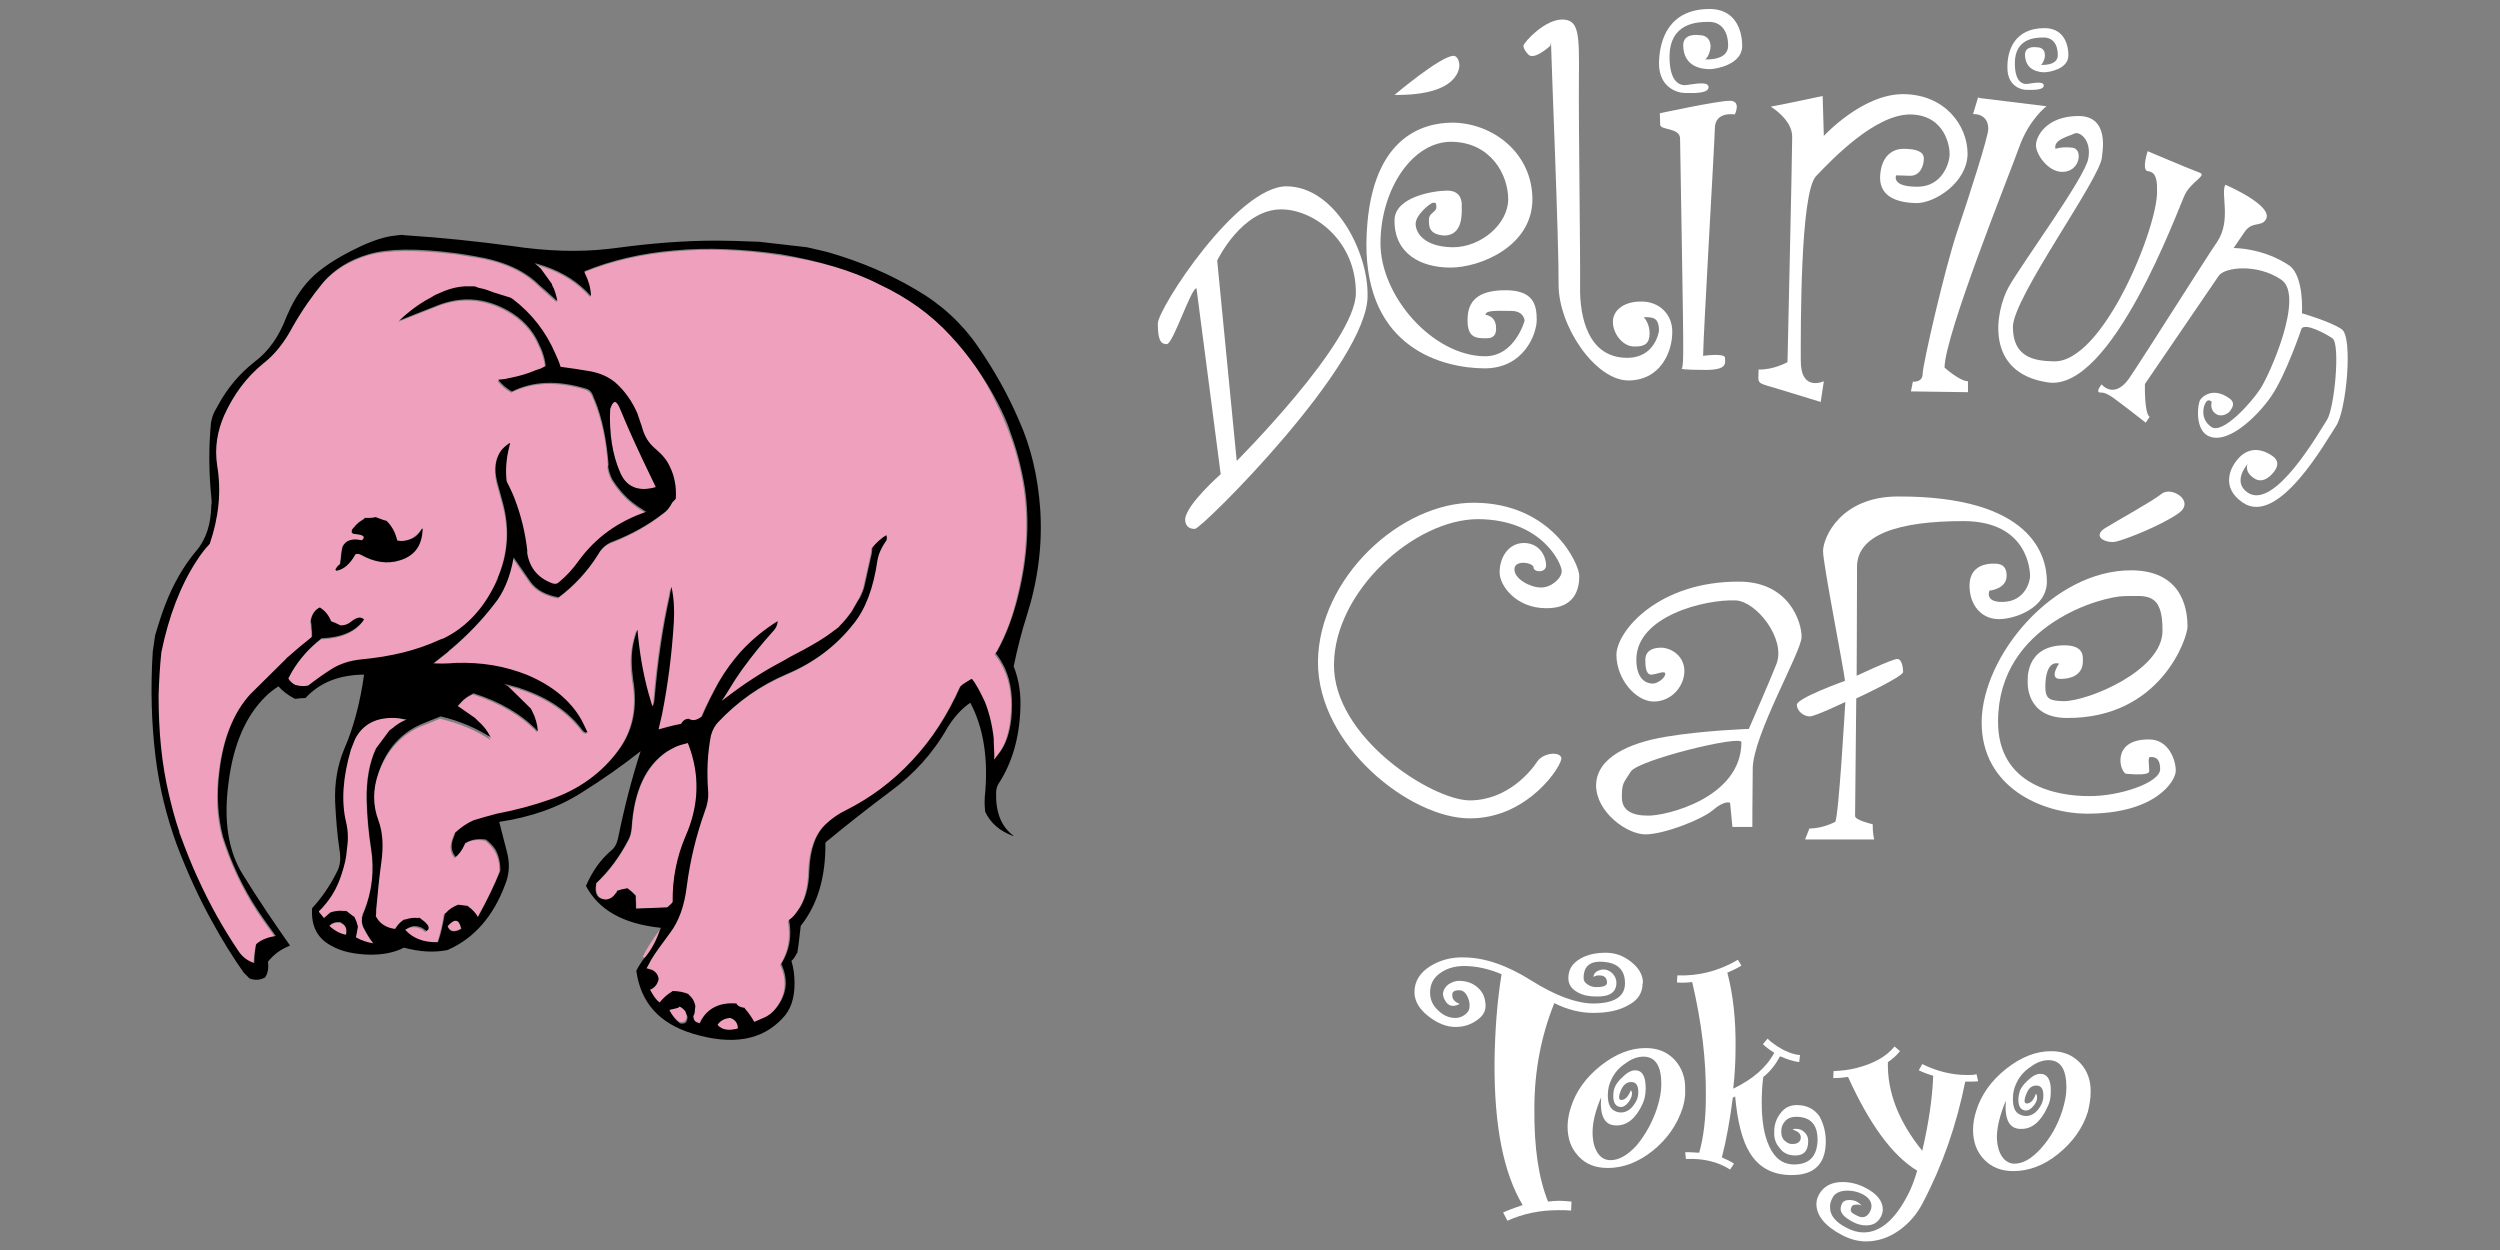 <?xml version="1.0" encoding="utf-8"?>
<!-- Generator: Adobe Illustrator 27.0.1, SVG Export Plug-In . SVG Version: 6.00 Build 0)  -->
<svg version="1.1" id="レイヤー_1" xmlns="http://www.w3.org/2000/svg" xmlns:xlink="http://www.w3.org/1999/xlink" x="0px"
	 y="0px" viewBox="0 0 640 320" enable-background="new 0 0 640 320" xml:space="preserve">
<rect x="0" y="0" width="640" height="320" fill="#808080" stroke="none"/>
<g>
	<g>
		<g>
			<path fill="#EEA0BC" d="M98.7,133.3l0.1,0c1.4,1.3,2.4,3,2.8,5.1l0.1,0c1,0.1,1.9,0.1,2.8-0.2c1.4-0.5,2.5-1.4,3.4-2.8l0.2-0.1
				c-0.1,4.2-2,6.9-5.7,8.1c-3.3,1.1-6.7,0.6-10.1-1.4c-0.5-0.2-0.9-0.3-1.4-0.1c-1.4,2.5-3,3.9-4.9,4.2l-0.2-0.3
				c0.3-0.6,0.8-1.1,1.2-1.4l0-0.2c0.1-0.5,0.2-1.4,0.3-2.5c0.1-0.8,0.2-1.3,0.3-1.6l0-0.1c0.8-1.6,2.4-2.2,4.8-1.7l0.2,0
				c1-0.9,0.4-1.4-1.8-1.6h-0.1c-0.7-0.1-0.9-0.4-0.6-1.2l0.1-0.1c0.3-0.4,0.6-0.6,0.6-0.7c0.3-0.3,0.7-0.6,0.9-0.9
				c0.4-0.3,0.9-0.7,1.5-1l0-0.2c1.3,0,2.3,0,2.8-0.2l0.1,0C97.3,132.8,98.2,133.1,98.7,133.3 M243.3,85.8
				c-4.8-5.2-10.9-9.6-18.1-13c-7-3.6-15.5-6-25.4-7.4c-9.7-1.5-18.9-1.8-27.4-1c-8.3,0.7-16,2.5-22.9,5.3c0,0.1,0,0.1-0.1,0.1
				l0,0.1l0.2,0.5c0.8,1.7,1.4,3.6,1.5,5.6l-0.1,0c-3.1-3.5-7-6-11.8-7.6c-0.9-0.3-1.7-0.5-2.3-0.7l0,0.2l0.6,0.5h0.1l0.1,0.2
				c0.1,0.1,0.3,0.2,0.5,0.4l2.9,4c0,0,0,0,0,0.1c0-0.5-0.2-0.8-0.4-1.2c0.2,0.4,0.3,0.8,0.4,1.2c0,0.1,0,0.1,0,0.1
				c0.7,1.2,1.1,2.7,1.4,4.2c-2-1.8-3.5-3.1-4.6-4.1c-3.7-3.8-9.2-6.3-16.4-7.4c-2.3-0.4-4-0.6-5-0.8c-10.1-1.2-17.5-1.1-22.4,0.3
				c-4.8,1.5-8.6,3.8-11.5,7.1c-2.8,3.4-5.4,7.1-7.8,11.3c-2.3,4.1-4.8,7.3-7.6,9.5c-4.3,3.5-7.6,7.9-10,13.3
				c-1.8,4.1-2.4,8.4-1.8,12.9c1.1,6.6,0.4,13.2-1.9,20c-1.4,1.5-2.5,3-3.4,4.4c-4,6.2-7,14-9,23.4c-0.4,3.9-0.7,7.6-0.7,11.1
				c-0.1,9.1,0.8,17.5,2.6,25.1c0.7,3,1.6,6.2,2.7,9.7l0,0.2c1.7,4.6,3.2,8.4,4.6,11.4c3.1,6.8,6.6,13.1,10.5,18.9
				c1.2,1.7,2.5,2.7,4,3.1l0.1,0c0-1.2,0.2-2.8,0.5-4.8l0.1-0.1c1.4-1.1,3-1.7,4.9-2l-3-4.2c-4.2-5.9-7.5-12.4-9.9-19.4l-0.6-1.8
				c-1.4-5-1.7-10.6-0.9-16.8c1-8.5,3.7-15.1,7.9-19.7l9-8.9c0.3-0.3,0.4-0.5,0.6-0.6c1.8-1.6,3.8-3.3,6.2-5.2l0-0.1
				c0-0.9,0-1.5-0.1-1.9c0-0.7,0-1.3-0.2-2l0-0.2c0.3-1.7,1-2.8,2.3-3.3c0.1,0,0.1,0.1,0.1,0.1c1.3,0.9,2.2,2.1,2.8,3.5h0.2
				c0.1,0,0.1,0.1,0.1,0.1l0.3,0.1c0.1,0,0.2,0.1,0.3,0.1l1.5,0.7c1,0,1.9-0.4,2.6-0.9c1.5-1.2,2.5-1.4,3.3-0.7l0.1,0.1
				c-2,3-5.7,4.6-11,4.8l0,0.1c-3.1,2.4-5.6,5.2-7.5,8.5l-0.1,0.2l-0.7,1.3l-0.1,0.1l0.1,0.2c0.4,0.8,1.1,1.2,1.8,1.6l0.2,0
				c1,0.3,2,0.3,3,0.1c2.3-1.6,4.3-3.1,6.1-4.3c2.1-1.3,4.6-2.1,7.5-2.4c7.5-0.6,14.2-2.3,20-5l0.8-0.3c0.1-0.1,0.3-0.1,0.5-0.2
				c5.6-2.8,10-7.6,13.1-14c0.3-0.8,0.5-1.2,0.6-1.5c2.6-6.1,3.1-12.4,1.3-18.9l-1.5-5.5c-0.8-3.4-0.4-6.1,1.1-8.2
				c0.6-0.7,1.3-1.3,2.1-1.8l0.1,0c-0.8,2.9-1.1,5.8-1,8.7l0.1,1.1c0.8,1.5,1.5,3,2.1,4.6c1.6,4.2,2.7,8.7,3.2,13.3
				c0,0.2,0,0.4,0,0.7c0.7,3.8,2.9,6.3,6.6,7.6l0.2,0c0.3,0,0.7,0,1.1-0.2c2.1-1.7,3.9-3.6,5.3-5.7c4.3-5.8,10-10,17.3-12.5
				c-0.4-0.1-0.6-0.3-0.7-0.4c-1.1-0.6-2-1.3-2.9-2c-2-1.6-3.7-3.6-5.1-5.8c-0.6-1.2-1-2.3-1.1-3.3v-0.1l0.1-0.5
				c-0.4-6.3-1.6-11.8-3.5-16.5c-0.3-0.5-0.3-0.9-0.5-1.2c-0.3-0.8-0.9-1.4-1.7-1.7c-7.2-2.2-13.6-2-19,0.7l-0.1,0
				c-1.4-0.8-2.5-1.7-3.4-2.9v-0.1c0.8,0,1.5-0.1,2.3-0.3c0,0,0.1,0,0.1-0.1h0.2c0.1,0,0.3,0,0.5-0.1l0.1,0c2.5-0.5,4.8-1.1,6.5-2
				l1-0.3l1.4-0.7c-0.1-1.2-0.4-2.3-0.8-3.5c-0.2-0.7-0.5-1.2-0.8-1.9c-1.6-3.8-4.4-6.8-8.2-8.9c-5.8-3.2-11.7-3.6-17.7-1.3
				c-2.4,0.9-5.7,2.3-10.1,4l0.3-0.2c0.6-0.6,1.5-1.3,2.4-2.1c1.5-1.3,3.5-2.6,5.8-3.8c0.8-0.4,1.5-0.8,2.2-1.1l1.2-0.5
				c1.5-0.6,3.2-1,5-1.1l0.2,0c0.1,0,0.4,0,0.6,0c0.1,0,0.7,0,1.7,0l1.1,0.4c1.3,0.2,2.6,0.7,3.9,1.2l4.2,1.3l0.3,0.2l0.2,0.1
				c5,3.8,8.6,8.5,11,14.1c0.5,1.1,0.9,2.2,1.3,3.3c2.4,0.3,5,0.7,7.9,1.2c2.4,0.5,4.5,1.5,6.1,2.8c2.6,2.3,4.5,5,5.7,8l0.8,2.4
				c0.1,0.3,0.3,0.7,0.4,1.2c0.6,2.2,1.7,4,3.4,5.4c1.8,1.5,3,3,3.7,4.6c1.2,2.4,1.7,5.1,1.5,8.2c-0.2,0.2-0.5,0.5-0.9,0.9
				c-0.6,1.2-1.4,2.2-2.3,2.8c-3.6,2.8-7.8,5.2-12.6,7.1c-1.8,0.6-3.2,1.7-4,3.3c-2.8,4.5-6.3,8.2-10.2,11.1c-3.2-0.6-5.6-1.9-7.2-4
				l-4.3-6.2c-0.9,5.1-2.6,9.1-5.1,12.1c-3.1,4-6.8,7.8-11,11.4c-0.1,0.1-0.1,0.1-0.2,0.1c-0.4,0.3-0.5,0.5-0.7,0.7l-3.3,2.6
				l-0.3,0.2c1.6,0.1,3.6,0.1,5.8-0.1c6.6-0.2,12.6,0.8,18.3,3.1c6.4,2.7,10.9,6.4,13.8,11.4c0,0.1,0,0.2,0.1,0.2
				c0.5,0.9,1,2,1.5,3.1c-0.5,0.1-0.9-0.1-1.3-0.6c-3.5-4.7-8.6-8.2-15.3-10.5c-0.1,0-0.3,0-0.8-0.3l-3.3-0.9l-0.2,0
				c0,0-0.1-0.1-0.2-0.1v0.1l0.6,0.4c0.1,0,0.2,0.1,0.3,0.2l5.7,5.6c0.2,0.2,0.3,0.3,0.4,0.7l0,0.1c0.8,1.5,1.3,3.1,1.4,4.9l-0.1,0
				c-4-4.2-9.5-7.4-16.3-9.6l-0.1,0c-0.8,0.4-1.7,0.9-2.5,1.6c-0.4,0.4-0.9,0.9-1.5,1.6c0,0.1,0.1,0.1,0.1,0.1l4.3,3l0.6,0.6
				c1.5,1.3,2.6,2.9,3.5,4.6v0.1c-3.6-2.4-7.8-4.2-12.9-5.4c-1.8,0.8-3.6,1.5-5.2,2.1c-5,2.3-8.6,6.4-10.7,12.3
				c-1.5,4.3-1.5,8.3,0,12.3c1.1,2.9,1.3,6.5,0.7,10.8c-0.4,3.5-0.9,7.6-1.3,12c0,0.8,0,1.3-0.1,1.7L96,235c0.8,1.8,2.4,2.8,4.8,3.1
				l0.1,0c0.5-0.9,1.2-1.7,2.1-2.3h-0.1l0.3-0.1c0.1,0,0.3,0,0.6-0.1c0.9-0.3,1.9-0.3,2.7-0.3c0.1,0,0.4,0,0.7,0l0.6,0.5
				c0.6,0.5,1,0.8,1.3,1.2l0.1,0.1c0.3,0.5,0.3,0.9,0.1,1.2l-0.4,0.3l-0.1,0l-0.3-0.3c-0.1,0-0.1,0-0.3-0.2
				c-0.9-0.6-1.9-0.8-2.7-0.7c-0.7,0.1-1.3,0.4-2.1,0.9l0.1,0.1c2,2.3,4.8,3.2,8.4,3.1l0-0.2c0.7-2,1.3-4.4,1.7-7.2l0.2,0
				c0.8-1,1.9-1.7,3.2-2.2l2.4,0.3c0.1,0,0.1,0.1,0.1,0.1c1.2,0.8,2,1.7,2.5,2.7h0.1c2.3-4,4.2-7.8,5.7-11.8v-0.1
				c0.1-2-0.3-3.8-1.3-5.4c-0.6-0.9-1.4-1.8-2.4-2.5h-0.2c-2-0.4-3.7,0-5.2,1l0,0.2c-0.7,1.7-1.6,2.8-2.4,3.3v-0.1
				c-0.8-1-1.1-2.1-0.9-3.4l0.2-0.9l0.6-1.6l0-0.2c1.4-1.3,2.9-2.4,4.7-3.2c2-0.6,4-1.2,6-1.7c4.6-0.9,9.2-2.1,13.8-3.7
				c7.2-2.6,13.1-6.8,17.4-12.6c3.7-5,5-11,3.7-18l-0.3-2.7l0-0.3c-0.2-2.8,0.1-5.4,0.8-8l0.5-1.7l0.1,0c0.5,5.7,1.4,11.1,2.8,16.1
				l1,3.4c0.4-0.3,0.5-1.1,0.6-2.1c0.8-9.5,2.1-18.3,3.9-26.3c0.1-0.5,0.2-1.2,0.4-2.2c0.6,2.9,0.8,5.9,0.6,9.1
				c-0.5,8.2-1.5,16-3,23.5l-0.9,3.9l0.1,0c1.5-0.4,3.4-1,5.7-1.4l0.1-0.2c0.5-0.8,1.1-1.1,1.9-1.1c0,0,0.1,0.1,0.1,0.1
				c1,0.5,2,0.2,3.2-0.7c1.3-3,2.8-6,4.4-8.9c1.7-2.8,3.5-5.3,5.4-7.5c2.7-3,5.9-5.7,9.6-8c-0.1,1-0.4,1.8-1.2,2.6
				c-2.5,2.7-5.2,6-8,9.9c-0.6,0.8-1.1,1.7-1.7,2.5c-0.8,1.2-1.6,2.4-2.3,3.7l-0.2,0.3c-0.2,0.4-0.4,0.7-0.7,1v0.1l-0.2,0.2l0,0.1
				l2.8-2.1c4.3-3.2,8.8-6,13.4-8.4c0.7-0.4,1.5-0.9,2.5-1.4c0.2,0,0.2-0.1,0.2-0.1l2.1-1.1c2.9-1.6,5.2-3,7.1-4.4
				c0.6-0.3,0.9-0.6,1.1-0.8c0.2-0.1,0.3-0.2,0.5-0.4c0.1,0,0.2-0.1,0.2-0.1l0.3-0.4c1.1-1.1,2-2.2,2.8-3.3c0.1-0.1,0.2-0.2,0.3-0.4
				l1.6-2.8l0.4-0.6c0.2-0.5,0.4-0.9,0.6-1.3c-0.1,0.3-0.3,0.6-0.5,0.9c0.4-0.6,0.6-1.3,0.9-1.9l0.2-0.7l1.9-8.5
				c0.1-0.5,0.1-1,0.1-1.3l0.1-0.1v-0.1c1.1-1.4,2.3-2.4,3.5-3.1l0.1,0.4c0.1,0.6,0,1-0.4,1.4c-1,1.3-1.7,2.9-2,4.8
				c-1,6.9-3,12.2-6.1,16.1c-4.4,5.6-10.1,9.9-17,12.8c-6.8,2.9-12.6,7-17.6,12.3c-0.8,0.9-1.4,2-1.9,3.5c-0.9,4.6-1.1,9.4-0.7,14.5
				c0.1,1.5-0.2,3.2-0.9,5c-2.1,5.8-3.7,12.2-4.6,19.2c-0.6,5-2,9-4.4,12c-2,2.7-3.7,4.9-4.7,6.7c-0.7,1.4-1.1,2.1-1.2,2.2h0.1
				l1.4,0.4c1,0.6,1.5,1.3,1.6,2.3l0,0.1c-0.1,0.5-0.3,0.9-0.5,1.3c-0.3,0.3-0.6,0.7-0.9,0.9c-0.2,0.2-0.5,0.3-0.8,0.4l0.1,0.2
				c0.7,1.3,1.4,2.3,2.3,3.1h0.1c1-1.2,2-2.1,3.2-2.8l0-0.1c1.7,0,3,0.3,4.2,0.8c-0.1,0.1,0,0.1,0,0.1l0.5,0.5
				c0.7,0.7,1,1.5,1.2,2.4l0,0.2c0,0.2,0,0.5-0.1,0.8c0,0.1,0,0.1,0,0.1c0,0.6-0.2,1.2-0.4,1.5l0,0.2c0.1,0.9,0.4,1.4,1.2,1.5
				c0.3,0.2,0.4,0.2,0.5,0.1c1.6-3.7,4.8-5.4,9.4-5l0,0.2c0.4,0.5,1.1,0.8,2,0.9l0.1,0.2c0.8,0.9,1.6,2,2.4,3.4
				c1.1-0.5,1.9-0.8,2.3-1c1.4-0.5,2.4-1.4,3.2-2.4c2.9-3.6,3.3-7.4,1.4-11.5l0.1-0.1c2-3.3,2.6-6.9,1.9-11.1
				c0.9-0.5,1.6-1.4,2.2-2.3c1.9-2.5,2.9-6,3-10.4c0.2-5.4,1.6-9.4,4.3-11.9c1.5-1.4,3.1-2.5,4.9-3.4c6.4-3.2,12.1-7.5,17.1-12.8
				c5.1-5.4,9.2-11.8,12.4-19l0.1-0.1c0.7-0.6,1.6-1.2,2.7-1.8l0.2,0.1c1.3,1.7,2.3,3.6,3.2,5.7c1.2,2.7,2,5.9,2.3,9.5
				c0,0.2,0.1,0.5,0,0.7v0.1c0.1,2.4,0.2,4,0.1,4.4l0,0.2l1.6-2.1c1.5-2.1,2.4-4.9,2.8-8.3c0.6-5,0.1-9.5-1.7-13.2
				c-0.5-1.1-1.3-2.4-2.3-3.7c0.3-0.3,0.5-0.6,0.5-0.7c2.3-4.1,4.1-8.9,5.4-14.5c2.3-9.5,2.8-18.5,1.6-27
				c-0.8-5.5-2.2-10.4-3.9-14.8l0-0.1c-0.8-2-1.7-4.3-3-6.8C252.2,96.9,248.1,90.9,243.3,85.8"/>
			<path fill="#EEA0BC" d="M187,260.6h-0.2c-1.4,0.1-2.5,0.8-3.1,1.7l0.1,0.2c1.1,1.2,2.9,1.5,5.1,0.8l0-0.1
				C188.9,261.9,188.2,261,187,260.6"/>
			<path fill="#EEA0BC" d="M156.6,103.7l-0.4,1c-0.3,6.3,0.5,11.6,2.4,15.9c1.6,4.1,4.8,5.4,9.3,4.1l-1.3-2.7
				c-2.6-5.4-5.3-11.2-7.8-17.2C158,102.8,157.3,102.3,156.6,103.7"/>
			<path fill="#EEA0BC" d="M176.1,190.2c-1.2,0.3-2.3,0.6-3.2,1c-1,0.5-1.6,0.9-2.1,1.2c-5.3,3.6-8.4,10-9,19.3
				c-0.1,1.4-0.4,2.5-0.9,3.4c-2.2,4.2-4.9,7.9-8.2,11l0,0.2c-0.4,2.5,0.5,3.9,2.5,4l0.1,0c1-0.2,1.8-0.7,2.4-1.6
				c0.1-0.1,0.2-0.3,0.4-0.7h0.2l0.9-0.3l1.5-0.3c0.1,0,0.1,0.1,0.1,0.1c0.6,0.4,1.3,1,2.1,1.9l-0.1,0.1c0.1,1.3,0.1,2.3,0.1,3.1
				h0.1l7.9-0.3l0.9-0.8c0.3-0.3,0.5-0.5,0.5-0.6c-0.1-6,1.1-11.6,3.2-16.6C179,206.3,179.3,198.2,176.1,190.2"/>
			<path fill="#EEA0BC" d="M99.7,187l0.7-0.6v0.1c1-0.9,2.2-1.6,3.6-2.3l-0.8-0.1c-0.7-0.2-1.4-0.2-2.1-0.3
				c-4.7-0.3-8.2,1.5-10.3,5.4c-0.2,0.5-0.5,1.4-1.1,2.8c-2.1,7-2.5,13.1-1.2,18.5c0.5,2.1,0.6,4.4,0.2,6.9c-0.2,2-0.6,4.1-1.3,6.2
				c-0.9,2.9-2.2,5.4-3.9,7.5c-0.5,0.7-1.1,1.5-1.9,2.1l-0.1,0.2l1.4,1.7l0.1-0.2l1.5-1.3l0.7-0.2c0.8-0.2,1.7-0.3,2.5-0.2
				c0.2,0,0.5,0,0.8,0l0.2,0.1c1.2,0.9,1.8,1.3,1.9,1.4l0.1,0.2c0.4,0.6,0.7,1.4,0.8,2.2l0,0.2c-0.1,0.8-0.3,1.6-0.5,2.7
				c0,0,0.1,0,0.1,0c1.6,0.8,3.1,1.3,4.4,1.5c-0.9-1.1-1.8-2.6-2.6-4.2l-0.1-0.3c-0.2-0.6-0.3-1.2-0.2-1.7l0-0.5
				c0.1-0.3,0.2-0.5,0.2-0.7c0-0.1,0.1-0.4,0.3-0.7c2.1-5.2,2.8-10.7,1.8-16.3c-0.6-3.9-1-8-1.1-12.3c-0.1-5.1,0.7-9.6,2.4-13.2
				L99.7,187"/>
			<path fill="#EEA0BC" d="M114.6,237l0,0.1c0.6,1.4,1.7,1.6,3.4,0.6h0C117.5,235.2,116.4,235,114.6,237"/>
			<path fill="#EEA0BC" d="M88.6,239.4v-0.1c0.3-1.4-0.1-2.4-1.3-2.9l0-0.1c-1.2-0.3-2.3,0.1-3,0.9c0,0.1,0.1,0.1,0.1,0.1
				C85.8,238.4,87.3,239.1,88.6,239.4"/>
			<path fill="#EEA0BC" d="M175.4,258.7c-0.3-0.4-0.7-0.8-1.2-1l0,0.1c-0.4-0.1-0.6-0.1-0.7-0.2h-0.1l-1.6,0.4l-0.1,0h-0.1l-0.1,0.1
				l-0.2,0h-0.1l0,0.2c0.7,1.3,1.5,2.4,2.7,3.3l0.2,0c1.1,0.2,1.6-0.3,1.7-1.5l0-0.2C175.9,260,175.7,259.5,175.4,258.7"/>
			<path fill="#EEA0BC" d="M164.5,245c0.3,0,0.4,0.1,0.6,0.2c1.7-2.1,2.9-4.5,3.8-7.2C167,240.6,165.5,242.9,164.5,245L164.5,245"/>
		</g>
		<path d="M174.2,257.8c0.4,0.2,0.8,0.6,1.2,1c0.3,0.8,0.5,1.2,0.6,1.5l0,0.2c-0.1,1.2-0.6,1.7-1.7,1.5l-0.2,0c-1.2-0.9-2-2-2.7-3.3
			l0-0.2h0.1l0.2,0l0.1-0.1h0.1l0.1,0l1.6-0.4h0.1C173.7,257.6,174,257.7,174.2,257.8 M88.6,239.2v0.1c-1.3-0.2-2.8-0.9-4.2-2.2
			c0,0-0.1,0-0.1-0.1c0.7-0.8,1.8-1.1,3-0.9l0,0.1C88.5,236.8,88.9,237.8,88.6,239.2 M114.6,237.2l0-0.1c1.8-2.1,3-1.8,3.5,0.7h0
			C116.3,238.8,115.2,238.6,114.6,237.2 M100.4,186.5l-0.7,0.5l-3.4,4.6c-1.7,3.6-2.5,8.1-2.4,13.2c0.1,4.3,0.5,8.4,1.1,12.3
			c0.9,5.6,0.3,11.1-1.8,16.3c-0.1,0.3-0.3,0.6-0.3,0.7c0,0.2-0.1,0.5-0.2,0.7l0,0.5c-0.1,0.5,0,1.1,0.2,1.7l0.1,0.3
			c0.8,1.6,1.7,3.1,2.6,4.2c-1.3-0.2-2.9-0.6-4.4-1.5c0,0-0.1,0-0.1,0c0.2-1,0.4-1.9,0.5-2.7l0-0.2c-0.2-0.8-0.5-1.6-0.8-2.2
			l-0.1-0.2c-0.1,0-0.8-0.5-1.9-1.4l-0.2-0.1c-0.3,0-0.6,0-0.8,0c-0.8-0.1-1.7,0-2.5,0.2l-0.7,0.2l-1.5,1.3l-0.1,0.2l-1.4-1.7
			l0.1-0.2c0.8-0.7,1.3-1.4,1.9-2.1c1.7-2.1,3-4.6,3.9-7.5c0.7-2.1,1.2-4.2,1.3-6.2c0.4-2.5,0.3-4.8-0.2-6.9
			c-1.3-5.4-0.8-11.6,1.2-18.5c0.6-1.5,0.9-2.4,1.1-2.8c2-3.9,5.5-5.6,10.3-5.4c0.7,0,1.4,0.1,2.1,0.3l0.8,0.1
			C102.6,184.8,101.4,185.6,100.4,186.5 M172.9,191.2c0.9-0.4,2-0.7,3.2-1c3.2,8.1,2.9,16.1-0.7,24.1c-2.1,5-3.3,10.6-3.2,16.6
			c0,0.1-0.2,0.3-0.5,0.6l-0.9,0.8l-7.9,0.3h-0.1c0-0.9,0-1.8-0.1-3.1l0.1-0.1c-0.8-0.9-1.5-1.5-2.1-1.9c0,0,0-0.1-0.1-0.1l-1.5,0.3
			l-0.9,0.3H158c-0.1,0.4-0.2,0.6-0.4,0.7c-0.6,0.9-1.3,1.4-2.4,1.6l-0.1,0c-2.1-0.1-3-1.5-2.5-4l0-0.2c3.3-3.1,6-6.8,8.2-11
			c0.5-0.9,0.8-2,0.9-3.4c0.6-9.2,3.6-15.7,9-19.3C171.2,192.1,171.9,191.7,172.9,191.2 M156.2,104.7l0.4-1c0.7-1.4,1.4-0.9,2.2,1.1
			c2.5,6.1,5.2,11.8,7.8,17.2l1.3,2.7c-4.5,1.3-7.7,0-9.3-4.1C156.8,116.3,155.9,111,156.2,104.7 M186.8,260.6h0.2
			c1.2,0.4,1.9,1.4,1.9,2.6l0,0.1c-2.3,0.6-4,0.4-5.1-0.8l-0.1-0.2C184.4,261.3,185.5,260.7,186.8,260.6 M225.1,72.8
			c7.3,3.4,13.3,7.8,18.1,13c4.8,5.1,8.9,11,12.3,17.5c1.3,2.5,2.3,4.8,3,6.8l0,0.1c1.7,4.5,3,9.4,3.9,14.8c1.2,8.5,0.7,17.5-1.6,27
			c-1.3,5.5-3.1,10.3-5.4,14.5c0,0.1-0.2,0.4-0.5,0.7c1,1.3,1.7,2.5,2.3,3.7c1.7,3.7,2.2,8.1,1.7,13.2c-0.4,3.4-1.3,6.2-2.8,8.3
			l-1.6,2.1l0-0.2c0.1-0.5,0-2-0.1-4.4v-0.1c0-0.2,0-0.5,0-0.7c-0.4-3.6-1.2-6.8-2.3-9.5c-1-2.1-1.9-4-3.2-5.7l-0.2-0.1
			c-1.1,0.7-2.1,1.2-2.7,1.8l-0.1,0.1c-3.2,7.2-7.3,13.6-12.4,19c-4.9,5.3-10.7,9.6-17.1,12.8c-1.9,0.9-3.5,2.1-4.9,3.4
			c-2.7,2.5-4.1,6.5-4.3,11.9c-0.1,4.4-1.1,7.9-3,10.4c-0.6,0.9-1.3,1.7-2.2,2.3c0.8,4.2,0.1,7.8-1.9,11.1l-0.1,0.1
			c1.9,4.1,1.5,7.9-1.4,11.5c-0.8,1-1.9,1.9-3.2,2.4c-0.5,0.2-1.3,0.6-2.3,1c-0.8-1.4-1.6-2.5-2.4-3.4l-0.1-0.2
			c-0.8-0.1-1.5-0.3-2-0.9l0-0.2c-4.6-0.4-7.8,1.4-9.4,5c-0.1,0.1-0.2,0.1-0.5-0.1c-0.8-0.2-1.1-0.7-1.2-1.5l0-0.2
			c0.2-0.3,0.4-0.9,0.4-1.5c0,0,0,0,0-0.1c0-0.3,0.1-0.6,0.1-0.8l0-0.2c-0.2-0.9-0.5-1.7-1.2-2.4l-0.5-0.5c0,0-0.1,0,0-0.1
			c-1.2-0.5-2.5-0.8-4.2-0.8l0,0.1c-1.2,0.7-2.2,1.6-3.2,2.8h-0.1c-0.9-0.7-1.6-1.8-2.3-3.1l-0.1-0.2c0.3-0.1,0.6-0.2,0.8-0.4
			c0.4-0.2,0.6-0.6,0.9-0.9c0.2-0.4,0.4-0.8,0.5-1.3l0-0.1c-0.1-1-0.6-1.7-1.6-2.3l-1.4-0.4h-0.1c0.1-0.1,0.5-0.9,1.2-2.2
			c1-1.7,2.7-4,4.7-6.7c2.4-3.1,3.8-7.1,4.4-12c0.9-7,2.5-13.3,4.6-19.2c0.7-1.8,1-3.5,0.9-5c-0.4-5.1-0.2-9.9,0.7-14.5
			c0.4-1.5,1.1-2.7,1.9-3.5c5-5.3,10.8-9.4,17.6-12.3c6.9-2.9,12.6-7.2,17-12.8c3.1-3.8,5.1-9.2,6.1-16.1c0.3-1.9,1.1-3.4,2-4.8
			c0.4-0.4,0.5-0.8,0.4-1.4l-0.1-0.4c-1.2,0.7-2.4,1.8-3.5,3.1v0.1l-0.1,0.1c0,0.3,0,0.8-0.1,1.3l-1.9,8.5l-0.2,0.7
			c-0.3,0.8-0.6,1.6-1,2.3l-0.4,0.6l-1.6,2.8c-0.1,0.1-0.2,0.3-0.3,0.4c-0.8,1.1-1.7,2.2-2.8,3.3l-0.3,0.4c0,0-0.1,0.1-0.2,0.1
			c-0.2,0.1-0.3,0.3-0.5,0.4c-0.3,0.2-0.6,0.4-1.1,0.8c-1.8,1.4-4.2,2.8-7.1,4.4l-2.1,1.1c0,0-0.1,0.1-0.2,0.1c-1,0.5-1.8,1-2.5,1.4
			c-4.6,2.4-9.1,5.2-13.4,8.4l-2.8,2.1l0-0.1l0.2-0.2v-0.1c0.3-0.3,0.5-0.7,0.7-1l0.2-0.3c0.7-1.2,1.6-2.5,2.3-3.7
			c0.6-0.8,1.1-1.7,1.7-2.5c2.8-3.9,5.5-7.1,8-9.9c0.8-0.8,1.1-1.6,1.2-2.6c-3.7,2.3-6.9,5-9.6,8c-2,2.3-3.8,4.7-5.4,7.5
			c-1.6,2.9-3.1,5.8-4.4,8.9c-1.2,0.9-2.2,1.2-3.2,0.7c0,0-0.1,0-0.1-0.1c-0.8,0-1.4,0.3-1.9,1.1l-0.1,0.2c-2.3,0.4-4.2,1-5.7,1.4
			l-0.1,0l0.9-3.9c1.5-7.6,2.5-15.4,3-23.5c0.2-3.2,0-6.3-0.6-9.1c-0.2,1.1-0.4,1.8-0.4,2.2c-1.8,8-3.1,16.8-3.9,26.3
			c-0.1,1-0.2,1.8-0.6,2.1l-1-3.4c-1.4-5.1-2.3-10.4-2.8-16.1l-0.1,0l-0.5,1.7c-0.8,2.6-1,5.2-0.8,8l0,0.3l0.3,2.7
			c1.2,7,0,13-3.7,18c-4.3,5.9-10.2,10.1-17.4,12.6c-4.5,1.6-9.1,2.8-13.8,3.7c-2,0.5-4,1.1-6,1.7c-1.8,0.8-3.3,1.9-4.7,3.2l0,0.2
			l-0.6,1.6l-0.2,0.9c-0.2,1.3,0.1,2.4,0.9,3.4v0.1c0.8-0.6,1.7-1.7,2.4-3.3l0-0.2c1.4-0.9,3.2-1.3,5.2-1h0.2c1,0.8,1.8,1.6,2.4,2.5
			c0.9,1.6,1.3,3.4,1.3,5.4v0.1c-1.6,3.9-3.5,7.8-5.7,11.8h-0.1c-0.5-1-1.4-1.9-2.5-2.7c0,0,0-0.1-0.1-0.1l-2.4-0.3
			c-1.3,0.5-2.4,1.2-3.2,2.2l-0.2,0c-0.5,2.8-1,5.2-1.7,7.2l0,0.2c-3.6,0.1-6.4-0.9-8.4-3.1l-0.1-0.1c0.8-0.5,1.5-0.8,2.1-0.9
			c0.8-0.1,1.8,0.1,2.7,0.7c0.1,0.2,0.2,0.2,0.3,0.2l0.3,0.3l0.1,0l0.4-0.3c0.2-0.3,0.2-0.7-0.1-1.2l-0.1-0.1
			c-0.3-0.4-0.7-0.8-1.3-1.2l-0.6-0.5c-0.3-0.1-0.5,0-0.7,0c-0.8-0.1-1.8,0-2.7,0.3c-0.3,0.1-0.5,0.1-0.6,0.1l-0.2,0.1
			c-0.9,0.6-1.6,1.4-2.1,2.3l-0.1,0c-2.3-0.3-3.9-1.4-4.8-3.1l-0.1-0.1c0.1-0.4,0.1-0.9,0.1-1.7c0.4-4.4,0.8-8.5,1.3-12
			c0.6-4.3,0.4-7.8-0.7-10.8c-1.5-4-1.5-8,0-12.3c2-5.9,5.6-10,10.7-12.3c1.5-0.6,3.3-1.4,5.2-2.1c5.1,1.2,9.3,3.1,12.9,5.4V189
			c-0.8-1.8-2-3.3-3.5-4.6l-0.6-0.6l-4.3-3c0,0-0.1,0-0.1-0.1c0.6-0.7,1.1-1.2,1.5-1.6c0.8-0.7,1.7-1.2,2.5-1.6l0.1,0
			c6.9,2.2,12.3,5.4,16.3,9.6l0.1,0c-0.2-1.8-0.6-3.4-1.4-4.9c-0.1-0.3-0.3-0.6-0.4-0.8l-5.7-5.6c-0.1-0.1-0.3-0.2-0.3-0.2l-0.6-0.4
			c0,0-0.1,0-0.1-0.1h0.1c0.1,0,0.2,0.1,0.2,0.1l0.2,0l3.3,0.9c0.4,0.2,0.7,0.3,0.8,0.3c6.7,2.3,11.8,5.8,15.3,10.5
			c0.4,0.5,0.8,0.7,1.3,0.6c-0.5-1.1-1-2.2-1.5-3.1c0,0,0-0.1-0.1-0.2c-2.8-4.9-7.4-8.7-13.8-11.4c-5.7-2.3-11.7-3.3-18.3-3.1
			c-2.3,0.2-4.2,0.2-5.8,0.1l0.3-0.2l3.3-2.6c0.2-0.1,0.4-0.4,0.7-0.7c0.1,0,0.2,0,0.2-0.1c4.3-3.6,7.9-7.4,11-11.4
			c2.5-3,4.2-7,5.1-12.1l4.3,6.2c1.5,2.1,3.9,3.4,7.2,4c3.9-2.9,7.4-6.6,10.2-11.1c0.9-1.6,2.2-2.7,4-3.3c4.8-1.9,9-4.3,12.6-7.1
			c0.9-0.6,1.7-1.5,2.3-2.8c0.4-0.5,0.7-0.7,0.9-0.9c0.2-3-0.3-5.8-1.5-8.2c-0.7-1.6-1.9-3.1-3.7-4.6c-1.7-1.4-2.8-3.2-3.4-5.4
			c-0.1-0.5-0.3-0.9-0.4-1.2l-0.8-2.4c-1.3-3-3.1-5.7-5.7-8c-1.7-1.4-3.7-2.3-6.1-2.8c-2.9-0.5-5.5-0.9-7.9-1.2
			c-0.3-1.1-0.8-2.2-1.3-3.3c-2.4-5.6-6-10.3-11-14.1l-0.2-0.1l-0.3-0.2l-4.2-1.3c-1.3-0.5-2.6-1-3.9-1.2l-1.1-0.4c-1,0-1.6,0-1.7,0
			c-0.2,0-0.5,0-0.6,0l-0.2,0c-1.8,0.1-3.4,0.5-5,1.1l-1.2,0.5c-0.7,0.3-1.5,0.6-2.2,1.1c-2.3,1.2-4.2,2.5-5.8,3.8
			c-1,0.8-1.8,1.5-2.4,2.1l-0.3,0.2c4.3-1.7,7.7-3.1,10.1-4c6-2.3,11.9-1.9,17.7,1.3c3.8,2.1,6.6,5.1,8.2,8.9
			c0.3,0.7,0.6,1.2,0.8,1.9c0.4,1.1,0.7,2.3,0.8,3.5l-1.4,0.7l-1,0.3c-1.8,0.8-4,1.5-6.5,2l-0.1,0c-0.2,0.1-0.4,0.1-0.5,0.1h-0.2
			c0,0.1-0.1,0.1-0.1,0.1c-0.8,0.2-1.6,0.2-2.3,0.3v0.1c1,1.2,2.1,2.1,3.4,2.9l0.1,0c5.4-2.7,11.8-2.9,19-0.7
			c0.9,0.3,1.4,0.9,1.7,1.7c0.1,0.3,0.2,0.7,0.5,1.2c1.9,4.7,3,10.2,3.5,16.5l-0.1,0.5v0.1c0.2,1,0.5,2.2,1.1,3.3
			c1.4,2.2,3.1,4.2,5.1,5.8c0.9,0.7,1.9,1.4,2.9,2c0.1,0.1,0.3,0.3,0.7,0.4c-7.3,2.5-13,6.6-17.3,12.5c-1.5,2.1-3.2,4-5.3,5.7
			c-0.4,0.3-0.8,0.3-1.1,0.2l-0.2,0c-3.7-1.3-5.9-3.8-6.6-7.6c0-0.3-0.1-0.6,0-0.7c-0.5-4.6-1.6-9.1-3.2-13.3
			c-0.6-1.6-1.4-3.2-2.1-4.6l-0.1-1.1c-0.2-2.9,0.2-5.7,1-8.7l-0.1,0c-0.8,0.5-1.5,1.1-2.1,1.8c-1.5,2-2,4.7-1.1,8.2l1.5,5.5
			c1.7,6.5,1.3,12.8-1.3,18.9c0,0.2-0.2,0.7-0.6,1.5c-3.1,6.5-7.5,11.2-13.1,14c-0.2,0.1-0.3,0.2-0.5,0.2l-0.8,0.3
			c-5.8,2.7-12.5,4.3-20,5c-2.9,0.3-5.4,1.1-7.5,2.4c-1.9,1.2-3.9,2.6-6.1,4.3c-1,0.2-2,0.2-3-0.1l-0.2,0c-0.8-0.4-1.4-0.9-1.8-1.6
			l-0.1-0.2l0.1-0.1l0.7-1.3l0.1-0.2c1.9-3.2,4.4-6.1,7.5-8.5l0-0.1c5.3-0.2,8.9-1.8,11-4.8l-0.1-0.1c-0.8-0.7-1.8-0.5-3.3,0.7
			c-0.7,0.6-1.6,0.9-2.6,0.9l-1.5-0.7c-0.1,0-0.1-0.1-0.3-0.1l-0.3-0.1c0,0,0-0.1-0.1-0.1h-0.2c-0.6-1.5-1.5-2.7-2.8-3.5
			c0,0,0-0.1-0.1-0.1c-1.2,0.5-2,1.7-2.3,3.3l0,0.2c0.1,0.6,0.2,1.3,0.2,2c0.1,0.4,0.1,1,0.1,1.9l0,0.1c-2.4,1.9-4.4,3.6-6.2,5.2
			c-0.2,0.1-0.3,0.3-0.6,0.6l-9,8.9c-4.2,4.6-6.9,11.2-7.9,19.7c-0.8,6.2-0.4,11.8,0.9,16.8l0.6,1.8c2.4,7.1,5.7,13.5,9.9,19.4
			l3,4.2c-1.9,0.3-3.6,0.9-4.9,2l-0.1,0.1c-0.4,2-0.5,3.5-0.5,4.8l-0.1,0c-1.5-0.5-2.9-1.4-4-3.1c-3.9-5.8-7.4-12-10.5-18.9
			c-1.4-3-2.9-6.8-4.6-11.4l0-0.2c-1.2-3.5-2-6.7-2.7-9.7c-1.8-7.6-2.6-15.9-2.6-25.1c0.1-3.5,0.3-7.2,0.7-11.1
			c1.9-9.3,4.9-17.1,9-23.4c0.9-1.4,2-3,3.4-4.4c2.3-6.8,3-13.3,1.9-20c-0.7-4.5,0-8.8,1.8-12.9c2.4-5.3,5.7-9.8,10-13.3
			c2.8-2.1,5.4-5.3,7.6-9.5c2.4-4.2,5-7.9,7.8-11.3c2.9-3.3,6.7-5.7,11.5-7.1c4.9-1.5,12.4-1.6,22.4-0.3c1,0.1,2.6,0.4,5,0.8
			c7.2,1.2,12.6,3.6,16.4,7.4c1.1,0.9,2.6,2.3,4.6,4.1c-0.3-1.5-0.7-3-1.4-4.2c0,0,0,0,0-0.1c0-0.1,0-0.1,0-0.1l-2.9-4
			c-0.2-0.2-0.4-0.3-0.5-0.4l-0.1-0.2h-0.1l-0.6-0.5l-0.1-0.2h0.1c0.6,0.2,1.3,0.4,2.3,0.7c4.7,1.6,8.7,4.1,11.8,7.6l0.1,0
			c-0.1-2-0.6-3.8-1.5-5.6l-0.2-0.5l0-0.1c0.1,0,0.1,0,0.1-0.1c6.9-2.8,14.6-4.6,22.9-5.3c8.5-0.8,17.7-0.4,27.4,1
			C209.6,66.8,218.1,69.2,225.1,72.8 M212.1,64.6c-0.9-0.2-2.7-0.7-5.5-1.3l-12.2-1.4c-4.7-0.2-8.4-0.3-10.9-0.3
			c-8.5,0-16.9,0.7-25.1,1.8l-2.5,0.3c-7.7,0.9-16,0.6-24.7-0.7c-9-1.2-18.3-2.2-27.9-2.8c0-0.1-0.7-0.1-2,0.1
			c-2.6,0.2-6.1,1.3-10.3,3.4c-4.3,2.1-7.8,4.3-10.5,6.7c-2.7,2.5-5,5.7-6.8,9.9c-0.1,0.2-0.3,0.6-0.4,0.9c-1.9,5-4.6,8.8-8.1,11.4
			c-3.8,3-7,6.7-9.4,11.2l-0.9,1.6c-0.5,1-0.7,1.9-0.9,2.9c-0.6,6.5-0.5,12.5,0,17.9c0.1,1.3,0.3,2.4,0.1,3.1
			c-0.1,4.9-1.3,8.8-4,11.9c-3.1,3.7-5.7,8.2-7.8,13.6c-0.8,2.1-1.7,4.8-2.6,7.9l-0.6,4.2c-0.6,9.5-0.3,18.4,0.7,26.7
			c1,8.2,2.9,15.6,5.4,22.5c2.8,7.4,5.9,14.1,9.2,20c2.4,4.4,5.1,8.8,8,12.9c0.7,0.7,1.2,1.2,1.5,1.5c1.4,0.5,2.7,0.4,3.8-0.2h0.1
			c0.8-1.1,1-2.5,0.8-4v-0.1c1.5-1.9,3.3-3.2,5.6-4.1v-0.1c-4.2-6-8.2-11.9-11.9-17.9c-3.9-6.1-5.1-14-3.8-23.7
			c1.2-9.7,4.4-17.2,9.6-22.2c1-1,2.1-1.8,3.2-2.5c1.1,1.3,2.5,2.3,4.2,3.2l0.2,0c0.7-0.1,1.5-0.2,2.3-0.2l0.2,0
			c3.6-3.9,8.4-5.9,14.9-6l0.1,0c-1,7.2-2.7,13.6-5.1,19.1c-1.7,4.1-2.5,8.6-2.3,13.6c0.2,4,0.5,8,1.1,12.1c0.4,2.3,0.2,4.2-0.7,5.8
			c-1.7,3.4-3.8,6.5-6.3,9.2c-0.3,4.5,1.3,7.7,4.9,9.6c2.6,1.5,5.9,2.2,10,2.3c3.2,0,6.1-0.5,8.6-1.8c4.1,1.1,7.8,1.3,11.2,0.6
			l0.2-0.1c6.7-3,11.5-8.6,14.5-16.6c1.1-2.7,1.3-5.5,0.4-8.7c-1-3.9-1.6-6.3-1.9-7.4c8.1-1.2,15.2-3.7,21.1-7.5
			c5.3-3.3,10.3-6.8,15.1-10.6c-2.3,7.1-4.2,14.5-5.8,22.4c-0.3,1.3-0.8,2.3-1.8,3.1c-2.7,2.3-4.8,5.3-6.4,9
			c3.3,6.2,9.6,9.7,19,10.7c0.2,0,0.2,0.1,0.1,0.2c-0.9,2.7-2.1,5.1-3.8,7.2l-0.7,0.8c-0.6,0.9-1.2,1.8-1.7,2.8
			c1.1,8.2,5.9,13.5,14.4,16.1c10.2,3.1,17.8,1.7,23-3.9c2.1-2.1,3.1-5.1,3.1-8.9c0-2-0.2-3.9-0.8-5.8c0.6-0.5,1-1.2,1.4-2l0.1,0
			c0.4-2.3,0.6-4.7,0.9-7.1V237c4.3-5.4,6.4-12.5,6.3-21.2l0.1-0.2c5.2-4.3,10.8-8.7,16.8-13.2c5.7-4.2,10.7-9.6,14.4-16.2
			c1.7-2.7,3.6-4.8,5.8-6.3c3.4,6.4,4.7,14.5,3.7,24.2c-0.1,1.5,0,2.7,0.1,3.7c1.4,3,3.9,5,7.1,6.2l0.2,0c-3.2-2.4-4.6-6-4.5-11
			c0-1.1,0.3-2,0.9-2.8c3.1-4.9,5-11,5.3-18.4c0.2-4-0.3-7.7-1.7-11.2c1-4.8,2.1-9.1,3.3-12.8c2.9-9.1,4.1-18.2,3.5-27.4
			c-0.6-8.5-2.4-16-5.4-22.7c-2.9-6.8-6.5-13.1-10.5-18.9c-4.1-6-9.4-10.9-16-14.7C227.8,70.2,220.4,67,212.1,64.6"/>
		<path d="M98.9,133.3l-0.1,0c-0.6-0.1-1.5-0.5-2.6-0.9l-0.1,0c-0.5,0.2-1.5,0.2-2.8,0.2l0,0.2c-0.6,0.4-1.1,0.7-1.5,1
			c-0.3,0.3-0.7,0.6-0.9,0.9c0,0.1-0.3,0.3-0.6,0.7l-0.1,0.1c-0.3,0.7-0.1,1.1,0.6,1.2h0.1c2.2,0.2,2.8,0.7,1.8,1.6l-0.2,0
			c-2.4-0.5-4,0-4.8,1.7l0,0.1c-0.1,0.3-0.2,0.9-0.3,1.6c-0.1,1.1-0.2,2-0.3,2.5l0,0.2c-0.5,0.3-0.9,0.8-1.2,1.4l0.2,0.3
			c1.9-0.3,3.5-1.7,4.9-4.2c0.5-0.2,0.9-0.1,1.4,0.1c3.4,1.9,6.8,2.5,10.1,1.4c3.8-1.2,5.6-3.9,5.7-8.1l-0.2,0.1
			c-0.8,1.4-1.9,2.4-3.4,2.8c-0.9,0.3-1.8,0.4-2.8,0.2l-0.1,0C101.2,136.3,100.3,134.6,98.9,133.3"/>
	</g>
	<g>
		<g>
			<g>
				<path fill="#FFFFFF" d="M377.4,128.7c-18.9-0.1-39.8,19.3-40,40.7c-0.1,21.5,23.7,40.1,38.8,40.1c15.1,0.1,23.9-13.8,23.5-15.5
					c-0.4-1.7-4.7-1.3-6.2,1c-1.5,2.3-7.5,9.9-17.3,9.9c-9.7-0.1-34.9-16.2-34.7-34.8c0.1-18.7,20.6-37.2,36.9-37.2
					c16.4,0.1,21.4,11.4,21.4,13.3c0,1.9-2.8,4.3-5.4,4.2c-2.6,0-6.8-2.2-6.7-4.7c0-2.5,4.9-1.7,4.9-0.4c0,1.2,3.2,1.5,3.2-0.6
					c0-2.1-1.5-5.6-5.6-5.7c-4.2,0-6.3,3.9-6.3,7.5c0,3.6,4.4,9.2,11.9,9.2c7.4,0.1,8.5-5,8.5-8.2
					C404.3,144.3,397.2,128.8,377.4,128.7"/>
				<path fill="#FFFFFF" d="M421.9,208.8c-4.4,0-6.8-1.5-6.7-4.9c0-3.4,0.4-3.4,2.3-6.4c2-3,28.3-9.4,28.3-7.5
					C445.8,204.3,426.4,208.9,421.9,208.8 M445.2,148.9c-20.6-0.1-31.3,12.6-31.4,18.7c0,6.1,4.8,11.9,9.5,12c4.7,0,7.9-4,7.9-7.8
					c0-3.8-3.2-5.9-5.9-6c-2.8,0-4.1,1.2-4.1,3.1c0,1.9,0.2,3.8,1.5,3.8c1.3,0,3.6-1.2,3.6-0.2c0,1.1-2,2.5-3.2,2.5
					c-1.3,0-4.2-0.7-4.2-6.2c0.1-11.1,17.5-15.4,25.4-15.1c5.3,0.2,12.9,9.8,10.5,16.2c-1.2,3.2-7.1,16.7-7.1,16.7s-11.7,0.4-21.2,2
					c-9.6,1.6-17.8,5.4-17.9,12.4c0,7,8,12.6,12.6,12.6c4.7,0,14.3-3.7,17.3-6.2c3-2.6,4.4-1.9,4.4-1.9l0.6,6.2l5.1,0
					c0,0,0-6.4,0.1-14.9c0-8.5,12.5-30,12.5-33.7C461.3,159.6,458.2,148.9,445.2,148.9"/>
				<path fill="#FFFFFF" d="M534,208.3c-10.8-0.1-26.7-6.4-26.7-23.4c0.1-17,18.3-39,38.4-38.9c14.1,0.1,14.3,11.8,14.3,14.5
					c0,2.6-6.7,23.5-31,23.3c-10.6-0.1-9.9-9.3-9.9-9.3s-0.9-9.4,9.6-9.3c5.1,0.1,4.5,3.2,4.5,4.3c0,1.1-0.5,4.3-5.8,4.3
					c-3,0-0.3-3.9-0.3-3.9s-3.4-1.4-3.5,5.8c0,3.3,1.1,3.7,4.7,3.8c6.2,0,25.3-7.8,25.3-18c0.1-10.1-4.3-8.9-9.7-8.9
					c-5.5,0-32.3,7.1-32.4,32c-0.1,16.7,15.4,19.2,23.2,19.2c7.8,0.1,18.3-3.4,18.3-6.9c0-3.4-2-3.1-2.6-3.1c-0.6,0-0.2,2.3-0.2,3.6
					c0,1.2-4.2,0.8-5.8,0.7c-1.6,0-4.3-8.9,5.8-8.8c5,0,6.8,5.3,6.8,8C557,199.9,551.9,208.4,534,208.3"/>
				<path fill="#FFFFFF" d="M538.9,135.2c2.7-1.7,12-6.8,14.5-8.8c2.5-2,8.7,1.9,4.3,5c-4.4,3.1-13.3,6.6-15.8,7.2
					C539.5,139.3,535.3,137.5,538.9,135.2"/>
				<path fill="#FFFFFF" d="M509.3,151.2c0,0,4.4-0.4,4.4-3.8c0-3.4-2.6-3.1-3.7-3.1c-1.1,0-5.8,0.3-5.8,5.6c0,5.2,3.2,8.6,7.5,8.6
					c4.2,0,12.3-2.9,12.3-9.6c0-6.7-3.9-21.9-38.1-21.8c-14.7,0-19.2,10.5-19.2,14c0,3.4,5.6,31.6,5.6,33.2c0,0-12.3,4.4-12.3,6.1
					c0,1.7,1.8,3,3.3,3c1.4,0,9.1-3.7,9.1-3.7s-1.7,29.8-2.6,30.7c0,0-3.1,1.7-6.6,1.7l-1.1,2.8h17.7c0,0-0.4-1.2-0.4-3.9
					c0,0-4.5-1-4.5-2.1c0-1.1,0.3-30.1,0.3-30.1s12.1-5.6,12-6.8c0-1-0.3-3.3-1.5-3.3c-1.3,0-10.4,4.3-10.4,4.3s0.1-19.7,0.1-27.9
					c0-8.2,10.5-11.7,27.2-11.7c16.7,0,17.1,12.9,17.1,14.1c0,1.2-1.2,6.6-7.2,6.6C508,154.1,509.3,151.2,509.3,151.2"/>
				<path fill="#FFFFFF" d="M390,11.7c0.3-1.1,5.5-6.7,9.9-6.7c4.4,0,4.4,3.8,4.3,15.3c-0.1,11.5,0.4,45.9,0.3,53.3
					c-0.1,7.4,2,17.9,11.9,18c7.4,0.1,8.3-6.9,8.3-6.9c0-3.6-1.7-3.5-3.9-3.5c0,0,1.5,1.5,1.5,4.1c0,2.6-1.2,3.5-4,3.4
					c-2.8,0-5.4-3.2-5.4-6.3c0-3.1,3-5.3,7.4-5.2c4.4,0,7.9,3.2,7.8,7.9c0,4.8-2.9,12.3-11.3,12.3c-8.4-0.1-17.8-13.8-17.8-24.5
					c0.1-10.7-1.9-58.2-1.9-60.7c0-2.4-0.2-0.5-0.2-0.5s-4.1,3.8-5.6,2.3C389.9,12.6,390,11.7,390,11.7"/>
				<path fill="#FFFFFF" d="M424.9,29c0,0,14.8-3.2,17.9-3.2c3.1,0,1.3,3.5,1.3,3.5s-5.1-0.9-5.1,3.6c-0.1,4.4-3,53.3-3,58.2
					c0,0,5.6-0.8,5.6,0.5c0,1.3,0.8,3.1-5,3.1c-5.7,0-6.2-0.3-6.2-0.3s0.5,0.7,0.5-4.6c0.1-5.3-0.8-51.3-0.8-54.3
					c0-2.9-5.1-2.1-5.1-3.6C425,30.4,424.9,29,424.9,29"/>
				<path fill="#FFFFFF" d="M453.3,27.3c0,0,5.6,3.3,5.5,7.8c0,4.4-1.2,57.6-1.2,57.6s-3.5,2-7.4,1.9c0,3.4-0.9,3.3,3.8,4.6
					c4.6,1.4,12.1,3.7,12.1,3.7l0.8-5.3c0,0-5.9,2.8-5.9-5.2c0-7.9-0.2-42.9,3.9-47.3c4.2-4.4,15.1-15.8,24.1-15.8
					c9.1,0.1,10.2,8.5,10.1,10.3c0,1.8-1.7,8.3-8.4,8.2c-6.6,0-5.3-2.9-5.3-2.9s1,0,3.6,0.1c2.6,0,3.5-2.6,3.5-4.4
					c0-1.8-1.9-2.5-5.2-2.5c-3.3,0-5.9,2.4-6,7.4c0,5,4.6,6.4,9.3,6.5c4.8,0,13-5.3,13.1-12.6c0-7.3-5.8-15.2-16.4-15.3
					c-10.5-0.1-20.4,10.7-20.4,10.7l-0.3-10.2C466.8,24.5,455.8,26.9,453.3,27.3"/>
				<path fill="#FFFFFF" d="M506.8,25.1l17.1,2.1c0,0-4.5,3.4-7,10.5c-2.5,7-19,47.9-19.1,56.4c0,0,3.9,3.5,6,3.5c0,2.8,0,2.8,0,2.8
					l-14.6-0.2l0.5-2.5c0,0,2.5,0.3,2.5-2c0-2.3,5.6-26.7,8.8-36.3c3.2-9.5,8-24.4,8-26.4c0-4.1-3.9-3.8-3.9-3.8l1.3-4.3"/>
				<path fill="#FFFFFF" d="M527.9,44c-3.6,0-6.7-4.5-6.7-6.8c0-2.3,2.7-7.5,10.9-7.5c8.2,0,6,9.7,6,10.4c0,5.1-22.8,36-22.8,43.6
					c0,7.6,5.2,8.7,10.3,8.8c12.8,0.7,27-34.9,26.6-43.7c0.1-3.8-0.8-4.8-2.4-5c-1.6-0.2,0-5.1,0-5.1s11.3,4.8,13.3,5.5
					c2,0.7-2.2,2.3-3.8,5.7c-1.7,3.5-18.6,50.4-35,48c-16.4-2.4-13.5-18.2-10.1-24.4c3.5-6.2,19.6-28.1,20.4-32.9
					c0.9-4.7-2.2-7.1-3.6-6.4c-1.3,0.7-5.4,1.5-4.8,3.9c0,0,1.5-0.6,4.3-0.3C533.4,38.1,532.5,44.1,527.9,44"/>
				<path fill="#FFFFFF" d="M311.6,66.7c0,0,6.3-13.2,16.5-13.1c8.5,0.1,19.1,8.2,19,21.5c-0.1,12.5-30.5,42.9-30.5,42.9L311.6,66.7
					 M329.4,47.7c-12.7-0.1-32.9,31.2-33,35.1c0,4.4,0.8,5.3,2.3,5.3c1.6,0,6.2-14.4,7.6-14.3l6.2,47.6c0,0-8.8,7.7-9.1,11.5
					c0,1.8,1,2.5,2.5,2.5c1.7,0,44.6-42.5,44.2-59.9C350.2,64.5,341.8,47.8,329.4,47.7"/>
				<path fill="#FFFFFF" d="M371.9,31.4c10.2,0.1,20.4,7.7,20.4,19.7c-0.1,12-13.4,17.4-21,17.4c-7.6,0-14.4-3.6-14.3-12.1
					c0-6,10-7.6,13.5-7.6c3.5,0,3.8,2.7,3.7,4.1c0,1.3,0.5,7.4-4.5,7.4c-3.9-0.3-3.9-2.3-3.9-4.1c0-1.7,1.9-1.9,1.9-3.1
					c0-1.2-0.1-1.2-0.8-1.2c-0.7,0-4.5,3.1-4.5,5.4c0,2.3,2.2,5.9,9.5,6c7.3,0,14.2-6,14.2-12.3c0-6.3-4.5-14.6-14.5-14.7
					c-10-0.1-18.1,12.1-18.2,25.8c-0.1,13.7,13.4,29,26.7,29.1c7.7,0.1,10.2-9.1,10.2-9.1s-0.1-2.5-3.4-2.5c-3.2,0-6.6-0.3-6.6,1
					c0,0,2.7,0.2,2.7,3.4c0,1.2-0.2,2.7-2.7,2.6c-2.5,0-4.7-0.2-4.6-4.8c0-4.6,2.5-7.5,9.7-7.5c7.3,0,8,3.9,8,7.6
					c0,3.6-3.3,12.5-13.5,12.4c-10.3-0.1-30.3-4.9-30.1-32.1C350.2,35,364.3,31.4,371.9,31.4"/>
				<path fill="#FFFFFF" d="M357,24.3c0,0,11.8-10,15.1-10c1.2,0,1.5,1.9,1.5,2.3C373.6,17,373.9,24.5,357,24.3"/>
				<path fill="#FFFFFF" d="M586.1,68c3.8,2.8,3.2,12.2,3.2,12.2s7.3,2.1,10.2,4.1c2.9,2,1.2,20.9-1.5,24.8
					c-2.6,3.9-14.7,25.7-23.8,19.6c-6.1-4.1-2.6-9.4-2.2-10c0.4-0.6,3.7-6.1,9.7-2c2,1.4,1.2,2.9,0.7,3.7c-0.5,0.8-2.9,3.8-5.4,2
					c-2.6-1.7-1.6-3.6-1.6-3.6s-4.1,4.5,0,7.3c6.9,4.7,18.4-15.7,20.3-18.6c1.9-2.8,3.5-19.5,1.4-20.9c-2.1-1.4-6.9-3.9-7.9-2.5
					c0,0-4,11.9-7.8,17.4c-3.8,5.5-11.8,13-16.6,9.8c-2.9-2-2.2-8.1-1.5-9c0.6-0.9,3.3-3.2,7.3-0.4c2,1.3,0.6,2.8,0.3,3.3
					c-0.4,0.6-2.2,1.8-3.7,0.7c-1.6-1.1-1-3-1-3s-0.8-1-1.5,0.1c-0.7,1-1.5,4.3,1.4,6.3c2.9,2,10.3-6.3,12.5-9.7
					c2.3-3.4,11.5-23.9,5.4-28c-6.2-4.2-14.5-3.2-16-1c-1.5,2.2-18.9,27.7-18.9,27.7s-0.2,7.5,1.2,8.4l-1,1.5c0,0-6.1-4.8-8.5-6.5
					c-2.5-1.7-3-1-3.5-1.3c-0.6-0.4,0.7-2,0.7-2s3.2,4,7.1-1.6c3.8-5.6,20.2-31.6,22.5-34.9c3.7-5.5,0.8-12.5,2.1-14.6
					c0,0,12.7,5.4,10.3,9c-1.2,1.8-3.5,0.3-5.4,3.1c-1.9,2.8-2.8,4.1-2.8,4.1S579.3,63.4,586.1,68"/>
				<path fill="#FFFFFF" d="M437.7,2.3c6.1,0,8.3,4.8,8.3,9.5c0,4.7-6.7,5.9-8.3,5.9c-1.6,0-6.8-0.3-6.8-6.2C431,8.3,435,9,435,9
					c2.3,0,2.9,1.6,2.9,2.9c0,1.3-0.9,3.3-1.5,3.3c0,0,6,0.5,6-3.5c0-3.9-1.9-6.1-4.9-6.1c-3,0-10.1,0.2-10.1,9
					c0,6.5,2.7,7.2,3.9,7.2c1.2,0,6.1-1.3,6.1,0.5c0,1.8-4.4,1.5-6.1,1.5c-1.8,0-6.6-1.3-6.6-7.6C424.8,9.9,427.4,2.3,437.7,2.3"/>
				<path fill="#FFFFFF" d="M523.4,7.2c4.5,0,6.1,3.5,6.1,7c0,3.5-5,4.3-6.1,4.3c-1.2,0-5-0.3-5-4.6c0.1-2.3,3-1.8,3-1.8
					c1.7,0,2.1,1.1,2.1,2.1c0,1-0.7,2.4-1.1,2.4c0,0,4.4,0.4,4.4-2.5c0-2.9-1.4-4.5-3.6-4.5c-2.2,0-7.4,0.2-7.4,6.6
					c0,4.8,2,5.3,2.9,5.3c0.9,0,4.5-1,4.5,0.4c0,1.3-3.2,1.1-4.5,1.1c-1.3,0-4.8-1-4.8-5.6C513.8,12.8,515.8,7.2,523.4,7.2"/>
			</g>
		</g>
		<g>
			<path fill="#FFFFFF" d="M420.6,251.7l-0.1,0c0,2.4-1.1,4.3-3.6,5.6c-2.4,1.4-5.4,2-9,2c-3.3,0-6.6-0.8-10-2.5
				c-3.3,8.2-5.1,17.2-5.1,26.9c-0.1,10.1,1.1,18,3.5,23.9c0.9-0.1,1.9-0.2,2.8-0.2c1,0,2,0.1,3.2,0.2l-0.1,2.3
				c-1.1-0.1-2.1-0.1-3.2-0.1c-4.8,0-9.1,0.9-13.1,2.7l-1.1-2.1c0.6-0.3,2.3-1,5-1.9c-4.9-8.2-7.3-20.3-7.2-36.5
				c0.1-8.3,0.7-15.9,1.8-22.6c-3.3-1.4-6.5-2.1-9.6-2.1c-2.4,0-4.4,0.6-6.1,1.8c-1.7,1.2-2.6,2.8-2.6,5c0,1.7,0.6,3.2,2,4.5
				c1.3,1.3,2.8,2,4.5,2c0.9,0,1.7-0.3,2.5-0.9c0.8-0.6,1.1-1.3,1.1-2c0.1-1-0.2-2-0.7-2.9c-0.5-0.9-1.2-1.3-2-1.3
				c-1,0-1.6,0.3-1.7,0.9c-0.2,1.2,0.5,2.1,1.9,2.6c-0.6,0.3-1.2,0.5-1.7,0.5c-0.8,0-1.5-0.4-2-1.3c-0.4-0.6-0.6-1.2-0.6-1.8
				c0.1-1,0.6-1.8,1.4-2.4c0.9-0.6,1.8-0.9,2.7-0.9c2,0,3.6,0.6,4.9,1.8c1.3,1.2,1.9,2.7,1.9,4.7c0,1.5-0.9,2.8-2.7,3.9
				c-1.6,1-3.2,1.4-5,1.4c-2.3,0-4.6-0.9-7-2.8c-2.3-1.8-3.5-3.9-3.5-6.1c0-2.8,1.4-5,4.1-6.7c2.5-1.5,5.3-2.3,8.5-2.2
				c5.3,0,11.1,2,17.3,5.9c6.2,3.9,11.4,5.8,15.7,5.9c5.5,0,8.3-1.7,8.3-5.2c0-3.1-1.6-5-4.9-5.4c-3.8-0.5-5.7,0.8-5.7,4.1
				c0,0.6,0.3,1.2,1,1.6c0.7,0.5,1.4,0.7,2.3,0.7c1.8,0,2.7-0.4,2.7-1.1c0-1.3-0.7-1.9-2-1.9c-0.5,0-1,0.1-1.5,0.4
				c0.1-1,0.9-1.7,2.3-1.9c0.9-0.1,1.7,0.2,2.5,0.9c0.7,0.7,1.1,1.5,1.1,2.5c0,2.4-1.7,3.6-5.2,3.5c-1.8,0-3.3-0.3-4.6-1
				c-1.7-0.9-2.5-2.1-2.5-3.7c0-2.2,1-3.8,3.1-5c1.7-1,3.9-1.5,6.5-1.5c2.4,0,4.5,0.8,6.3,2.2C419.6,247.8,420.6,249.6,420.6,251.7z
				"/>
			<path fill="#FFFFFF" d="M424.2,283.7c0.7-2.2,1.1-4.2,1.1-6.2c0-4.6-1.5-7-4.6-7c-1.4,0-2.9,0.5-4.4,1.6c-1.7,1.1-3,2.5-3.8,4.3
				c-0.6,1.2-0.9,2.5-0.9,4c0,2.3,0.7,3.6,2,4.1c0.4,0.2,0.9,0.3,1.3,0.3c1.7,0,3.1-1.1,4.1-3.2c0.3-0.7,0.4-1.3,0.4-2.1
				c0-1.7-0.6-2.5-1.8-2.5c-1.1,0-1.9,0.6-2.5,1.8c-0.8,1.8-0.8,2.7-0.1,2.8c1,0,1.8-0.8,2.5-2.5c0.2,0.2,0.3,0.5,0.3,0.9
				c0,0.7-0.4,1.5-1,2.3c-0.7,0.8-1.3,1.1-1.9,1.1c-1.3-0.1-1.9-1.1-1.9-2.8c0-0.8,0.1-1.6,0.4-2.3c0.3-0.7,0.9-1.6,1.9-2.5
				c1.2-1.2,2.3-1.8,3.3-1.8c1.8,0,2.7,1.5,2.7,4.6c0,1.6-0.3,2.9-0.8,4c-1.7,3.7-4,5.6-6.8,5.5c-2.9,0-4.2-2.4-3.8-7.2
				c-1.5,3.5-2.2,6.4-2.2,9c0,2.1,0.4,3.8,1.2,5.1c0.8,1.3,1.9,2,3.4,2c2.2,0,4.4-1.3,6.7-3.8C421.3,290.4,423,287.3,424.2,283.7
				 M430.7,283.8c-1.4,4.2-3.9,7.8-7.6,10.8c-3.8,3-7.6,4.4-11.5,4.4c-3.2,0-5.7-1-7.5-3c-1.9-2-2.8-4.5-2.8-7.6
				c0-1.6,0.3-3.2,0.8-4.8c1.3-4.2,3.9-7.8,7.7-10.8c3.8-3,7.6-4.5,11.5-4.5c3.1,0,5.5,1,7.4,3c1.8,2,2.8,4.5,2.7,7.6
				C431.5,280.6,431.2,282.2,430.7,283.8z"/>
			<path fill="#FFFFFF" d="M467.4,292.2c0,5.5-2.7,8.4-8,8.6c-5.1,0.2-8.9-1.6-11.4-5.6c-2-3.2-3.2-8-3.8-14.5l-0.6,0.3
				c-0.7,5.5-1.6,10.6-2.8,15.3c1.2,0.5,2.2,1,3.1,1.6l-1,1.5c-3.1-2-6.9-2.9-11.3-2.7l-0.2-1.7c0.5-0.1,1.7,0,3.6,0.1
				c1.1-3.9,1.7-8.7,1.7-14.3c0.1-9.5-1.1-19.2-3.5-29.4c-1.5,0.2-2.8,0.2-3.9,0.1l0.1-1.8c5.4,0.2,10.6-1.1,15.5-4l0.9,1.5
				c-1.3,0.8-2.5,1.3-3.6,1.8c1.5,5.7,2.2,12.2,2.1,19.5c0,3.3-0.2,6.7-0.6,10.2c5-2.4,8.6-5.5,10.5-9.2c-1.1-0.7-2.1-1.4-2.9-2.2
				l1.2-1.4c0.7,0.7,1.5,1.3,2.4,1.9c2,1.3,3.9,2.1,5.9,2.3l-0.2,1.8c-1.5-0.2-3.1-0.7-4.9-1.5c-1.2,2.2-2.6,4-4.3,5.3
				c-0.3,2.2-0.4,4.4-0.4,6.5c0,4.7,0.6,8.4,1.9,11.2c1.4,3.1,3.5,4.7,6.4,4.7c3.9,0,5.9-2.1,6-6.3c0-3.9-1.8-5.9-5.5-5.9
				c-1.1,0-2,0.3-2.7,1c-0.7,0.7-1.1,1.6-1.1,2.7c0,1.2,0.3,2,1.1,2.6c0.7,0.6,1.5,0.8,2.5,0.6c0.6-0.1,1.1-0.5,1.3-1
				c0.1-0.2,0.1-0.4,0.1-0.6c0-1-0.7-1.6-2.1-2c0.3-0.2,0.7-0.3,1.1-0.2c0.7,0,1.4,0.3,2,0.9c0.6,0.6,0.9,1.3,0.9,2.2
				c0,2.5-1.1,3.7-3.3,3.7c-1.7,0-3.1-0.6-4-1.9c-1-1.1-1.5-2.5-1.4-4.2c0-1.7,0.5-3.3,1.6-4.7c1-1.4,2.4-2.1,4.2-2.1
				c2.5,0,4.5,1,5.8,2.9C466.8,287.7,467.4,289.7,467.4,292.2z"/>
			<path fill="#FFFFFF" d="M506.4,276.8c-0.7,0.1-1.9,0.1-3.3,0.1c-2.2,11-5.8,21.4-10.9,31.1c-1.5,2.9-3.6,5.3-6.2,7.1
				c-2.6,1.8-5.4,2.7-8.3,2.7c-2.1,0-4.2-0.6-6.1-1.6c-4.4-2.3-6.6-5-6.6-8c0-1.1,0.4-2.1,1.1-3.1c1.2-1.6,3-2.5,5.6-2.5
				c2,0,4,0.5,5.9,1.5c2.9,1.5,4.4,3.4,4.4,5.5c0,0.7-0.2,1.3-0.5,1.9c-0.8,1.5-2,2.2-3.8,2.2c-1.1,0-2.3-0.3-3.4-0.9
				c-2.1-1.1-3.1-2.2-3.1-3.3c0-0.4,0.1-0.9,0.4-1.5c0.3-0.5,0.9-0.8,1.8-0.8c1.4,0,2.4,0.5,3.2,1.5c-0.4-0.3-0.9-0.4-1.5-0.3
				c-0.6,0-1,0.2-1.1,0.6c-0.2,0.3-0.2,0.6-0.2,0.8c0,0.5,0.5,0.9,1.4,1.3c0.5,0.3,1.1,0.5,1.5,0.5c0.9,0,1.6-0.5,2.1-1.6
				c0.2-0.4,0.3-0.8,0.3-1.2c0-1.3-0.8-2.3-2.3-3.1c-1.2-0.6-2.5-0.9-3.8-0.9c-1.9,0-3.2,0.6-3.8,1.7c-0.5,0.9-0.8,1.8-0.7,2.7
				c0,1.9,1.4,3.7,4.2,5.1c1.5,0.8,2.9,1.2,4.4,1.2c4.2,0,8-3.2,11.3-9.6c0.9-1.7,1.7-3.8,2.4-6.2c-6.4-3.9-12.2-11.9-17.7-24
				c-1.4,0.2-2.6,0.3-3.8,0.3l0.1-1.8c2.1-0.1,4-0.3,5.9-0.8c4.3-1.1,7.6-2.9,9.7-5.5l1.4,1.2c-0.9,1.1-2,2.1-3.1,2.8
				c-0.2,7.7,2.8,15.3,8.8,22.7c1.7-7.3,2.6-13.7,2.8-19.2c-1-0.3-2.2-0.7-3.7-1.4l0.9-1.6c3.8,1.9,7.7,2.8,11.5,2.8
				c0.8,0,1.7,0,2.4-0.2L506.4,276.8z"/>
			<path fill="#FFFFFF" d="M527.9,284.5c0.7-2.2,1.1-4.2,1.1-6.1c0-4.7-1.5-7-4.6-7c-1.4,0-2.9,0.5-4.4,1.6c-1.7,1.1-3,2.5-3.8,4.3
				c-0.6,1.2-0.9,2.5-0.9,4c0,2.3,0.6,3.6,2,4.1c0.4,0.2,0.9,0.3,1.3,0.3c1.7,0,3.1-1.1,4.1-3.2c0.3-0.7,0.4-1.3,0.4-2.1
				c0-1.7-0.6-2.5-1.8-2.5c-1.1,0-1.9,0.6-2.4,1.8c-0.8,1.8-0.8,2.7-0.1,2.8c1,0,1.8-0.8,2.4-2.5c0.2,0.2,0.3,0.5,0.3,0.9
				c0,0.8-0.3,1.5-1,2.3c-0.7,0.8-1.3,1.1-1.9,1.1c-1.3-0.1-1.9-1.1-1.9-2.8c0-0.8,0.2-1.6,0.4-2.3c0.3-0.7,0.9-1.6,1.9-2.5
				c1.2-1.2,2.3-1.8,3.3-1.8c1.8,0,2.8,1.5,2.7,4.6c0,1.6-0.3,2.9-0.9,4c-1.7,3.7-4,5.6-6.8,5.5c-2.9,0-4.2-2.4-3.8-7.2
				c-1.5,3.5-2.2,6.5-2.3,9c0,2.1,0.4,3.8,1.2,5.1c0.8,1.3,2,2,3.3,2c2.2,0,4.4-1.3,6.7-3.8C525,291.2,526.7,288.1,527.9,284.5
				 M534.5,284.6c-1.3,4.2-3.9,7.8-7.6,10.8c-3.7,3-7.6,4.4-11.5,4.4c-3.1,0-5.6-1-7.5-3c-1.9-2-2.8-4.5-2.8-7.6
				c0-1.6,0.3-3.2,0.8-4.8c1.3-4.2,3.9-7.8,7.7-10.8c3.8-3,7.6-4.5,11.5-4.5c3.1,0,5.5,1,7.4,3c1.9,2,2.8,4.6,2.7,7.6
				C535.2,281.3,534.9,282.9,534.5,284.6z"/>
		</g>
	</g>
</g>
</svg>
